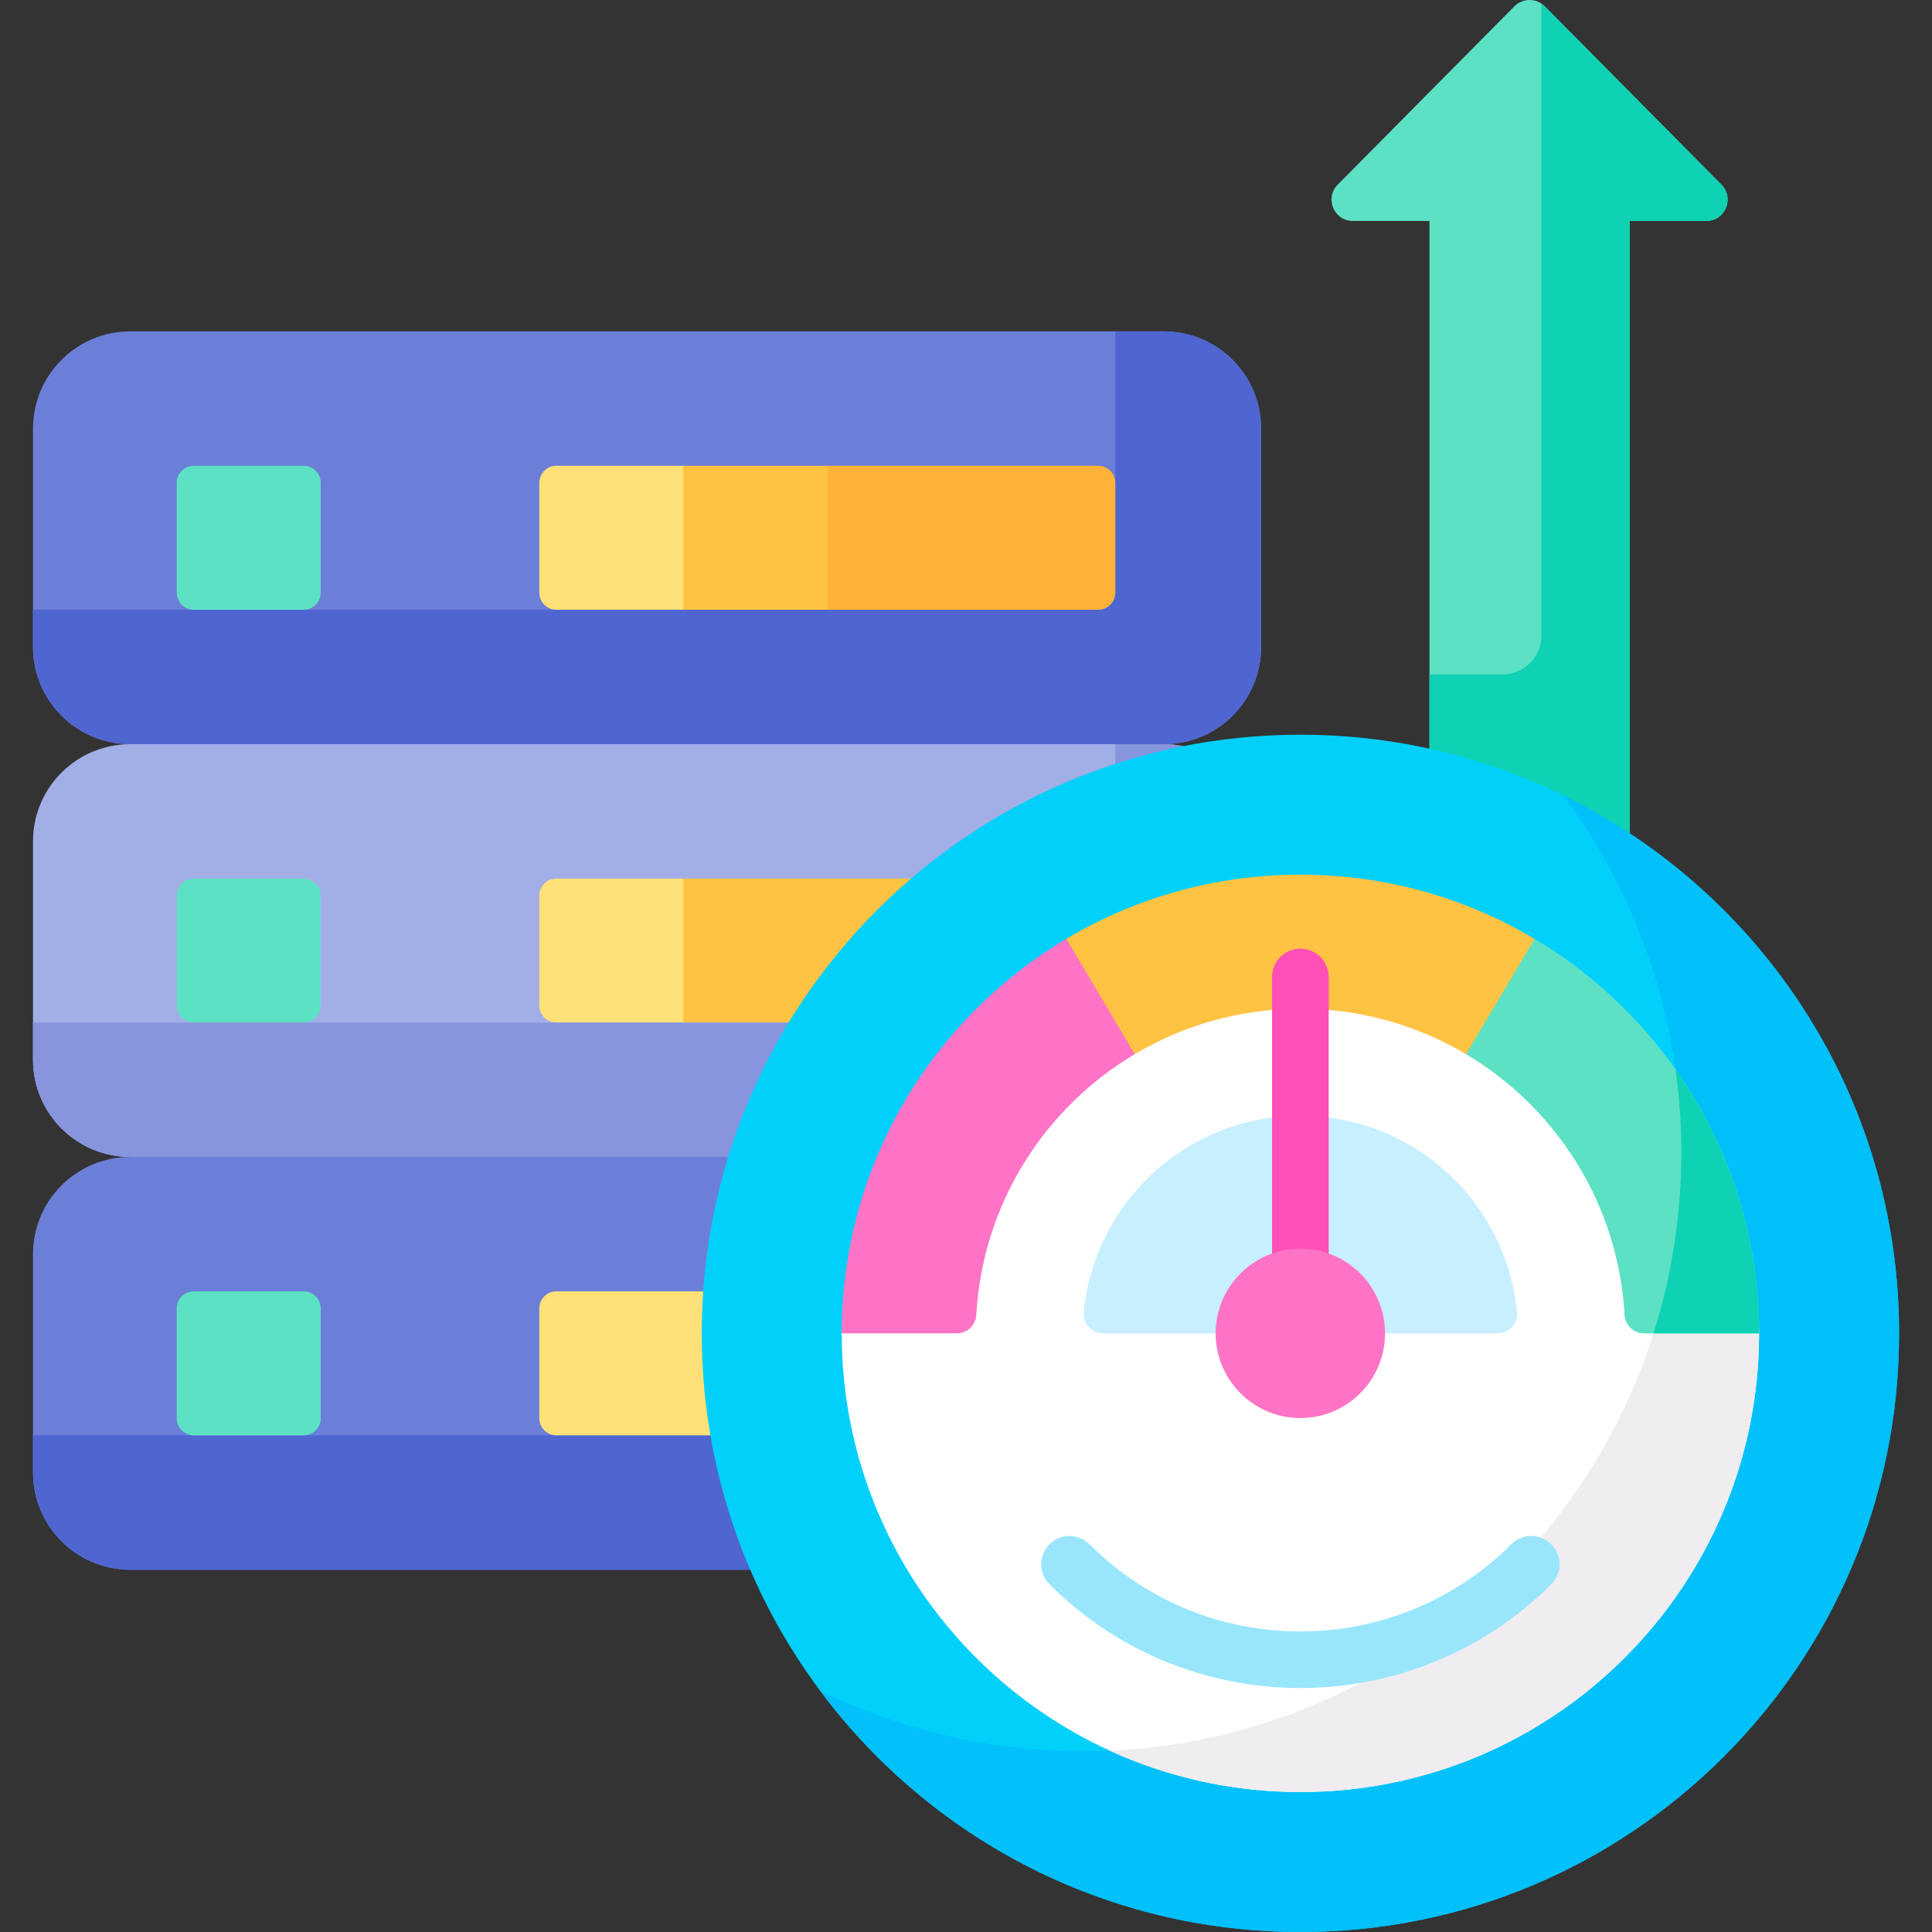 <svg xmlns="http://www.w3.org/2000/svg" width="36" height="36" viewBox="0 0 36 36" fill="none"><rect x="0" y="0" width="36" height="36" fill="#333333" stroke="none"/><g clip-path="url(#clip0_4037_8378)"><path d="M21.688 13.867L21.265 13.796H2.957L2.426 13.867C1.426 13.867 0.615 14.677 0.615 15.677V19.747C0.615 20.747 1.426 21.558 2.426 21.558L2.928 21.628H21.245L21.688 21.558C22.688 21.558 23.499 20.747 23.499 19.747V15.677C23.499 14.677 22.688 13.867 21.688 13.867Z" fill="#A2AEE6"></path><path d="M21.688 13.867H2.426C1.426 13.867 0.615 13.056 0.615 12.056V7.986C0.615 6.986 1.426 6.175 2.426 6.175H21.688C22.688 6.175 23.499 6.986 23.499 7.986V12.056C23.499 13.056 22.688 13.867 21.688 13.867Z" fill="#6C7FD8"></path><path d="M21.688 6.175H20.782V11.043C20.782 11.219 20.639 11.362 20.463 11.362H0.615V12.056C0.615 13.056 1.426 13.866 2.426 13.866H21.688C22.688 13.866 23.499 13.056 23.499 12.056V7.986C23.499 6.986 22.688 6.175 21.688 6.175Z" fill="#4F66D0"></path><path d="M15.479 8.819L15.415 8.679H12.732L12.668 8.81V11.245L12.732 11.362H15.415L15.479 11.238V8.819Z" fill="#FFC344"></path><path d="M3.293 11.043V8.998C3.293 8.822 3.436 8.679 3.612 8.679H5.657C5.833 8.679 5.976 8.822 5.976 8.998V11.043C5.976 11.219 5.833 11.362 5.657 11.362H3.612C3.436 11.362 3.293 11.219 3.293 11.043Z" fill="#5DE1C4"></path><path d="M10.368 8.679H12.732V11.362H10.368C10.192 11.362 10.049 11.219 10.049 11.043V8.998C10.049 8.822 10.192 8.679 10.368 8.679Z" fill="#FFE177"></path><path d="M15.416 8.679V11.362H20.463C20.64 11.362 20.782 11.219 20.782 11.043V8.998C20.782 8.822 20.64 8.679 20.463 8.679L15.416 8.679Z" fill="#FEB237"></path><path d="M17.093 16.371H12.732L12.668 16.493V18.928L12.732 19.054H14.782C15.406 18.04 16.188 17.135 17.093 16.371Z" fill="#FFC344"></path><path d="M3.293 18.735V16.69C3.293 16.514 3.436 16.371 3.612 16.371H5.657C5.833 16.371 5.976 16.514 5.976 16.69V18.735C5.976 18.911 5.833 19.054 5.657 19.054H3.612C3.436 19.054 3.293 18.911 3.293 18.735Z" fill="#5DE1C4"></path><path d="M10.368 16.371H12.732V19.054H10.368C10.192 19.054 10.049 18.911 10.049 18.735V16.69C10.049 16.514 10.192 16.371 10.368 16.371Z" fill="#FFE177"></path><path d="M21.688 29.25H2.426C1.426 29.25 0.615 28.439 0.615 27.439V23.369C0.615 22.369 1.426 21.558 2.426 21.558H21.688C22.688 21.558 23.499 22.369 23.499 23.369V27.439C23.499 28.439 22.688 29.25 21.688 29.25Z" fill="#6C7FD8"></path><path d="M21.688 21.558H20.782V26.021C20.782 26.421 20.458 26.745 20.058 26.745H0.615V27.439C0.615 28.439 1.426 29.25 2.426 29.25H21.688C22.688 29.25 23.499 28.439 23.499 27.439V23.369C23.499 22.369 22.688 21.558 21.688 21.558Z" fill="#4F66D0"></path><path d="M21.688 13.867H20.782V18.329C20.782 18.73 20.458 19.054 20.058 19.054H0.615V19.747C0.615 20.747 1.426 21.558 2.426 21.558H21.688C22.688 21.558 23.499 20.747 23.499 19.747V15.677C23.499 14.677 22.688 13.867 21.688 13.867Z" fill="#8795DE"></path><path d="M3.293 26.427V24.381C3.293 24.205 3.436 24.062 3.612 24.062H5.657C5.833 24.062 5.976 24.205 5.976 24.381V26.427C5.976 26.603 5.833 26.746 5.657 26.746H3.612C3.436 26.746 3.293 26.603 3.293 26.427Z" fill="#5DE1C4"></path><path d="M13.145 24.845C13.145 24.582 13.155 24.321 13.173 24.062H10.368C10.192 24.062 10.049 24.205 10.049 24.381V26.426C10.049 26.603 10.192 26.745 10.368 26.745H13.309C13.202 26.128 13.145 25.493 13.145 24.845Z" fill="#FFE177"></path><path d="M25.208 4.117H26.636V14.026C27.988 14.327 29.248 14.874 30.365 15.62V4.117H31.794C32.147 4.117 32.324 3.692 32.076 3.441L28.783 0.117C28.627 -0.039 28.374 -0.039 28.219 0.117L24.926 3.441C24.678 3.692 24.855 4.117 25.208 4.117Z" fill="#5DE1C4"></path><path d="M32.076 3.441L28.783 0.117C28.764 0.098 28.743 0.081 28.722 0.067V11.843C28.722 12.243 28.397 12.567 27.997 12.567H26.637V14.026C27.989 14.327 29.248 14.874 30.366 15.62V4.117H31.795C32.147 4.117 32.325 3.692 32.076 3.441Z" fill="#0ED2B3"></path><path d="M24.231 13.69C18.07 13.69 13.076 18.684 13.076 24.845C13.076 31.006 18.07 36 24.231 36C30.392 36 35.386 31.006 35.386 24.845C35.386 18.684 30.392 13.69 24.231 13.69Z" fill="#01D0FB"></path><path d="M29.125 14.819C30.509 16.677 31.329 18.981 31.329 21.477C31.329 27.638 26.335 32.632 20.174 32.632C18.419 32.632 16.759 32.226 15.281 31.503C17.315 34.232 20.567 36 24.232 36C30.392 36 35.387 31.006 35.387 24.845C35.387 20.44 32.833 16.631 29.125 14.819Z" fill="#01C0FA"></path><path d="M30.632 24.775C30.477 24.775 30.349 24.652 30.34 24.495C30.226 22.463 29.109 20.627 27.353 19.583C26.411 19.022 25.331 18.726 24.231 18.726C23.131 18.726 22.051 19.022 21.108 19.583C19.353 20.627 18.236 22.463 18.122 24.495C18.113 24.652 17.985 24.775 17.83 24.775H15.684C15.684 24.798 15.684 24.822 15.684 24.845C15.684 29.566 19.51 33.392 24.231 33.392C28.951 33.392 32.778 29.566 32.778 24.845C32.778 24.822 32.777 24.798 32.777 24.775H30.632Z" fill="white"></path><path d="M28.604 17.611L28.592 17.494C27.315 16.734 25.824 16.298 24.23 16.298C22.637 16.298 21.145 16.734 19.868 17.494L19.855 17.61L21.04 19.606L21.144 19.643C22.047 19.106 23.102 18.796 24.23 18.796C25.358 18.796 26.413 19.106 27.317 19.643L27.421 19.606L28.604 17.611Z" fill="#FFC344"></path><path d="M30.832 24.775C29.473 29.172 25.467 32.407 20.676 32.62C21.758 33.116 22.962 33.392 24.23 33.392C28.951 33.392 32.778 29.566 32.778 24.845C32.778 24.822 32.776 24.798 32.776 24.775H30.832Z" fill="#EFEDEF"></path><path d="M28.594 17.494L27.318 19.643C28.998 20.642 30.154 22.431 30.271 24.498C30.282 24.692 30.439 24.845 30.633 24.845H32.779C32.779 21.718 31.1 18.984 28.594 17.494Z" fill="#5DE1C4"></path><path d="M32.778 24.845C32.778 23.014 32.202 21.318 31.221 19.927C31.291 20.434 31.329 20.951 31.329 21.477C31.329 22.651 31.147 23.782 30.811 24.845H32.778Z" fill="#0ED2B3"></path><path d="M19.869 17.494C17.363 18.984 15.684 21.718 15.684 24.845H17.83C18.024 24.845 18.181 24.692 18.192 24.498C18.309 22.431 19.464 20.642 21.144 19.643L19.869 17.494Z" fill="#FE73C5"></path><path d="M24.231 20.789C22.123 20.789 20.391 22.396 20.193 24.452C20.173 24.663 20.342 24.845 20.554 24.845H27.907C28.119 24.845 28.288 24.663 28.268 24.452C28.071 22.396 26.338 20.789 24.231 20.789Z" fill="#C8EFFE"></path><path d="M24.23 31.454C22.537 31.454 20.844 30.809 19.555 29.52C19.349 29.314 19.349 28.981 19.555 28.775C19.761 28.569 20.095 28.569 20.301 28.775C22.467 30.942 25.993 30.941 28.16 28.775C28.366 28.569 28.7 28.569 28.905 28.775C29.111 28.981 29.111 29.314 28.905 29.52C27.616 30.809 25.923 31.454 24.23 31.454Z" fill="#99E6FC"></path><path d="M24.23 23.337C24.416 23.337 24.593 23.373 24.758 23.434V18.204C24.758 17.913 24.522 17.677 24.23 17.677C23.939 17.677 23.703 17.913 23.703 18.204V23.434C23.868 23.373 24.045 23.337 24.23 23.337Z" fill="#FE4FB7"></path><path d="M24.23 26.423C25.102 26.423 25.808 25.716 25.808 24.845C25.808 23.974 25.102 23.267 24.23 23.267C23.359 23.267 22.652 23.974 22.652 24.845C22.652 25.716 23.359 26.423 24.23 26.423Z" fill="#FE73C5"></path></g><defs><clipPath id="clip0_4037_8378"><rect width="36" height="36" fill="white"></rect></clipPath></defs></svg>